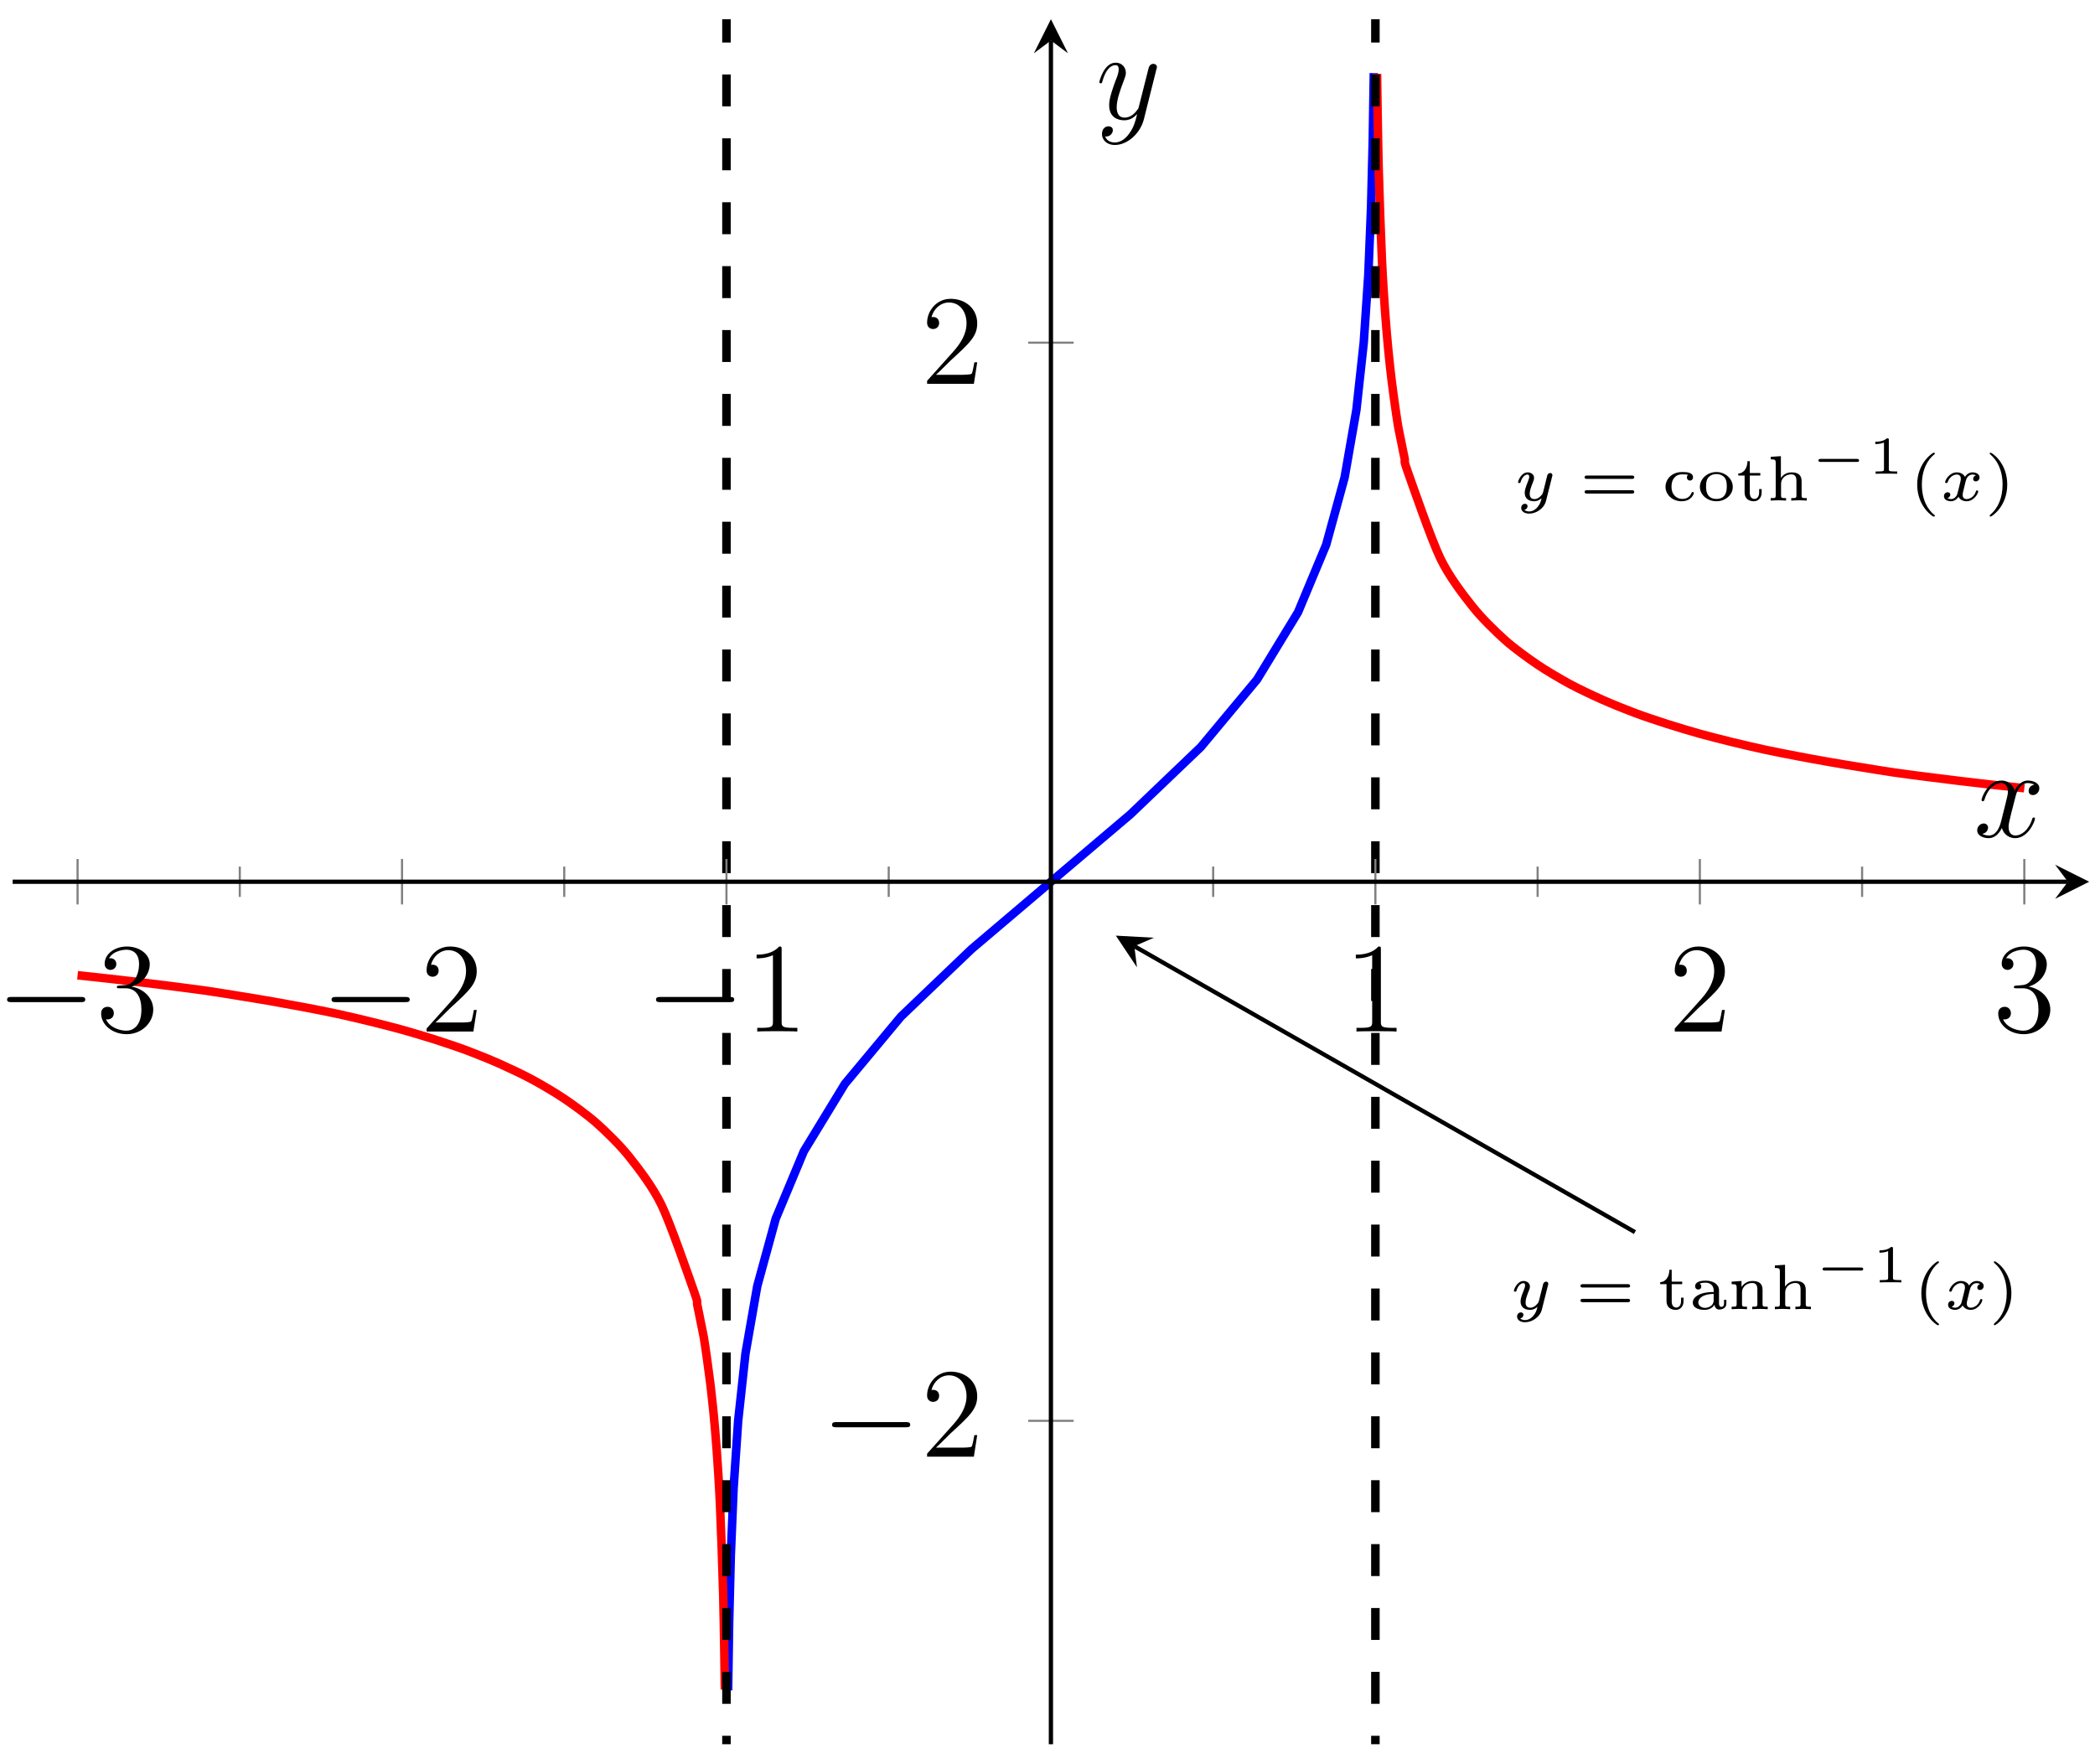 <?xml version="1.0" encoding="UTF-8"?>
<svg xmlns="http://www.w3.org/2000/svg" xmlns:xlink="http://www.w3.org/1999/xlink" width="196pt" height="165pt" viewBox="0 0 196 165" version="1.1">
<defs>
<g>
<symbol overflow="visible" id="glyph0-0">
<path style="stroke:none;" d=""/>
</symbol>
<symbol overflow="visible" id="glyph0-1">
<path style="stroke:none;" d="M 3.562 -2.297 C 3.578 -2.344 3.578 -2.359 3.578 -2.375 C 3.578 -2.453 3.531 -2.578 3.375 -2.578 C 3.266 -2.578 3.172 -2.516 3.125 -2.422 C 3.094 -2.391 3.062 -2.203 3.031 -2.094 L 2.719 -0.844 C 2.672 -0.672 2.656 -0.578 2.406 -0.359 C 2.344 -0.297 2.156 -0.141 1.891 -0.141 C 1.453 -0.141 1.453 -0.531 1.453 -0.641 C 1.453 -0.891 1.531 -1.172 1.797 -1.828 C 1.844 -1.969 1.859 -2.016 1.859 -2.125 C 1.859 -2.453 1.562 -2.641 1.266 -2.641 C 0.656 -2.641 0.359 -1.844 0.359 -1.719 C 0.359 -1.688 0.391 -1.641 0.469 -1.641 C 0.562 -1.641 0.578 -1.672 0.594 -1.719 C 0.766 -2.297 1.078 -2.438 1.25 -2.438 C 1.359 -2.438 1.406 -2.359 1.406 -2.219 C 1.406 -2.094 1.328 -1.891 1.266 -1.734 C 1.047 -1.203 0.984 -0.938 0.984 -0.719 C 0.984 -0.156 1.406 0.062 1.875 0.062 C 1.953 0.062 2.234 0.062 2.562 -0.219 C 2.484 0.109 2.422 0.344 2.141 0.656 C 2.031 0.781 1.766 1.016 1.406 1.016 C 1.344 1.016 1.094 1.016 0.953 0.859 C 1.219 0.812 1.25 0.578 1.25 0.531 C 1.25 0.359 1.125 0.297 1 0.297 C 0.859 0.297 0.656 0.422 0.656 0.688 C 0.656 0.984 0.938 1.219 1.406 1.219 C 2.047 1.219 2.812 0.75 2.984 0 Z M 3.562 -2.297 "/>
</symbol>
<symbol overflow="visible" id="glyph0-2">
<path style="stroke:none;" d="M 3.375 -2.359 C 3.156 -2.297 3.109 -2.125 3.109 -2.031 C 3.109 -1.844 3.266 -1.797 3.344 -1.797 C 3.531 -1.797 3.703 -1.938 3.703 -2.172 C 3.703 -2.5 3.344 -2.641 3.047 -2.641 C 2.641 -2.641 2.406 -2.328 2.344 -2.219 C 2.266 -2.375 2.031 -2.641 1.578 -2.641 C 0.891 -2.641 0.484 -1.922 0.484 -1.719 C 0.484 -1.688 0.516 -1.641 0.594 -1.641 C 0.688 -1.641 0.703 -1.672 0.719 -1.719 C 0.875 -2.203 1.281 -2.438 1.562 -2.438 C 1.859 -2.438 1.953 -2.25 1.953 -2.047 C 1.953 -1.984 1.953 -1.922 1.906 -1.734 C 1.766 -1.188 1.641 -0.641 1.609 -0.562 C 1.516 -0.344 1.297 -0.141 1.047 -0.141 C 1.016 -0.141 0.844 -0.141 0.703 -0.234 C 0.938 -0.312 0.969 -0.5 0.969 -0.547 C 0.969 -0.703 0.844 -0.781 0.719 -0.781 C 0.562 -0.781 0.375 -0.656 0.375 -0.406 C 0.375 -0.062 0.75 0.062 1.031 0.062 C 1.375 0.062 1.625 -0.172 1.734 -0.359 C 1.859 -0.109 2.141 0.062 2.484 0.062 C 3.188 0.062 3.578 -0.672 3.578 -0.859 C 3.578 -0.875 3.578 -0.953 3.469 -0.953 C 3.391 -0.953 3.375 -0.906 3.359 -0.844 C 3.188 -0.328 2.766 -0.141 2.5 -0.141 C 2.281 -0.141 2.125 -0.266 2.125 -0.516 C 2.125 -0.641 2.141 -0.766 2.203 -0.969 L 2.391 -1.75 C 2.453 -1.984 2.484 -2.094 2.609 -2.234 C 2.688 -2.328 2.844 -2.438 3.031 -2.438 C 3.062 -2.438 3.234 -2.438 3.375 -2.359 Z M 3.375 -2.359 "/>
</symbol>
<symbol overflow="visible" id="glyph1-0">
<path style="stroke:none;" d=""/>
</symbol>
<symbol overflow="visible" id="glyph1-1">
<path style="stroke:none;" d="M 4.891 -2.031 C 4.984 -2.031 5.109 -2.031 5.109 -2.188 C 5.109 -2.344 4.953 -2.344 4.859 -2.344 L 0.719 -2.344 C 0.641 -2.344 0.469 -2.344 0.469 -2.188 C 0.469 -2.031 0.609 -2.031 0.688 -2.031 Z M 4.859 -0.656 C 4.953 -0.656 5.109 -0.656 5.109 -0.812 C 5.109 -0.969 4.984 -0.969 4.891 -0.969 L 0.688 -0.969 C 0.609 -0.969 0.469 -0.969 0.469 -0.812 C 0.469 -0.656 0.641 -0.656 0.719 -0.656 Z M 4.859 -0.656 "/>
</symbol>
<symbol overflow="visible" id="glyph1-2">
<path style="stroke:none;" d="M 2.453 -2.406 C 2.391 -2.375 2.328 -2.297 2.328 -2.172 C 2.328 -2.016 2.438 -1.875 2.609 -1.875 C 2.797 -1.875 2.906 -2.016 2.906 -2.172 C 2.906 -2.656 2.281 -2.672 1.891 -2.672 C 0.797 -2.672 0.328 -1.875 0.328 -1.297 C 0.328 -0.547 0.984 0.062 1.828 0.062 C 2.781 0.062 2.984 -0.656 2.984 -0.719 C 2.984 -0.797 2.891 -0.797 2.875 -0.797 C 2.797 -0.797 2.781 -0.766 2.766 -0.719 C 2.719 -0.625 2.656 -0.453 2.453 -0.312 C 2.328 -0.219 2.125 -0.156 1.891 -0.156 C 1.438 -0.156 0.891 -0.484 0.891 -1.297 C 0.891 -1.562 0.938 -1.891 1.156 -2.141 C 1.422 -2.453 1.734 -2.453 1.922 -2.453 C 2.094 -2.453 2.297 -2.453 2.453 -2.406 Z M 2.453 -2.406 "/>
</symbol>
<symbol overflow="visible" id="glyph1-3">
<path style="stroke:none;" d="M 3.359 -1.281 C 3.359 -2.016 2.688 -2.672 1.828 -2.672 C 0.953 -2.672 0.281 -2.016 0.281 -1.281 C 0.281 -0.547 0.969 0.062 1.828 0.062 C 2.688 0.062 3.359 -0.547 3.359 -1.281 Z M 1.828 -0.156 C 0.859 -0.156 0.859 -1.047 0.859 -1.328 C 0.859 -1.516 0.859 -1.922 1.078 -2.172 C 1.281 -2.391 1.531 -2.484 1.828 -2.484 C 2.109 -2.484 2.375 -2.391 2.578 -2.172 C 2.797 -1.922 2.797 -1.516 2.797 -1.328 C 2.797 -1.047 2.797 -0.156 1.828 -0.156 Z M 1.828 -0.156 "/>
</symbol>
<symbol overflow="visible" id="glyph1-4">
<path style="stroke:none;" d="M 1.297 -2.344 L 2.281 -2.344 L 2.281 -2.578 L 1.297 -2.578 L 1.297 -3.688 L 1.078 -3.688 C 1.078 -3.141 0.812 -2.562 0.219 -2.531 L 0.219 -2.344 L 0.812 -2.344 L 0.812 -0.75 C 0.812 -0.125 1.281 0.062 1.688 0.062 C 2.094 0.062 2.406 -0.266 2.406 -0.75 L 2.406 -1.078 L 2.172 -1.078 L 2.172 -0.766 C 2.172 -0.344 1.953 -0.156 1.734 -0.156 C 1.297 -0.156 1.297 -0.641 1.297 -0.75 Z M 1.297 -2.344 "/>
</symbol>
<symbol overflow="visible" id="glyph1-5">
<path style="stroke:none;" d="M 3.266 -1.812 C 3.266 -2.391 2.938 -2.641 2.328 -2.641 C 1.703 -2.641 1.406 -2.234 1.328 -2.109 L 1.328 -4.156 L 0.375 -4.094 L 0.375 -3.859 C 0.797 -3.859 0.844 -3.812 0.844 -3.516 L 0.844 -0.484 C 0.844 -0.234 0.797 -0.234 0.375 -0.234 L 0.375 0 C 0.422 0 0.828 -0.031 1.094 -0.031 C 1.359 -0.031 1.766 0 1.812 0 L 1.812 -0.234 C 1.406 -0.234 1.344 -0.234 1.344 -0.484 L 1.344 -1.547 C 1.344 -2.203 1.906 -2.453 2.281 -2.453 C 2.688 -2.453 2.781 -2.203 2.781 -1.828 L 2.781 -0.484 C 2.781 -0.234 2.719 -0.234 2.297 -0.234 L 2.297 0 C 2.344 0 2.75 -0.031 3.016 -0.031 C 3.297 -0.031 3.688 0 3.75 0 L 3.75 -0.234 C 3.328 -0.234 3.266 -0.234 3.266 -0.484 Z M 3.266 -1.812 "/>
</symbol>
<symbol overflow="visible" id="glyph1-6">
<path style="stroke:none;" d="M 2.375 1.359 C 1.719 0.844 1.188 -0.094 1.188 -1.5 C 1.188 -2.875 1.719 -3.844 2.375 -4.344 C 2.375 -4.344 2.406 -4.375 2.406 -4.406 C 2.406 -4.438 2.375 -4.484 2.297 -4.484 C 2.203 -4.484 0.75 -3.547 0.75 -1.5 C 0.75 0.547 2.188 1.5 2.297 1.5 C 2.375 1.5 2.406 1.453 2.406 1.406 C 2.406 1.375 2.375 1.359 2.375 1.359 Z M 2.375 1.359 "/>
</symbol>
<symbol overflow="visible" id="glyph1-7">
<path style="stroke:none;" d="M 2.125 -1.5 C 2.125 -3.547 0.688 -4.484 0.562 -4.484 C 0.5 -4.484 0.484 -4.438 0.484 -4.406 C 0.484 -4.375 0.484 -4.359 0.594 -4.266 C 1.125 -3.812 1.688 -2.922 1.688 -1.5 C 1.688 -0.234 1.25 0.719 0.562 1.297 C 0.484 1.375 0.484 1.375 0.484 1.406 C 0.484 1.438 0.5 1.5 0.562 1.5 C 0.672 1.5 2.125 0.562 2.125 -1.5 Z M 2.125 -1.5 "/>
</symbol>
<symbol overflow="visible" id="glyph1-8">
<path style="stroke:none;" d="M 2.844 -1.781 C 2.844 -2.344 2.281 -2.672 1.609 -2.672 C 1.312 -2.672 0.609 -2.641 0.609 -2.141 C 0.609 -1.969 0.719 -1.844 0.906 -1.844 C 1.078 -1.844 1.188 -1.969 1.188 -2.125 C 1.188 -2.234 1.141 -2.344 1.031 -2.391 C 1.234 -2.484 1.531 -2.484 1.594 -2.484 C 2.016 -2.484 2.344 -2.219 2.344 -1.766 L 2.344 -1.609 C 2.078 -1.609 1.594 -1.594 1.156 -1.438 C 0.766 -1.297 0.391 -1.031 0.391 -0.625 C 0.391 -0.094 1.016 0.062 1.484 0.062 C 1.984 0.062 2.281 -0.188 2.422 -0.422 C 2.453 -0.109 2.656 0.031 2.859 0.031 C 2.891 0.031 3.531 0.031 3.531 -0.531 L 3.531 -0.875 L 3.312 -0.875 L 3.312 -0.547 C 3.312 -0.484 3.312 -0.219 3.078 -0.219 C 2.844 -0.219 2.844 -0.484 2.844 -0.547 Z M 2.344 -0.844 C 2.344 -0.234 1.734 -0.125 1.531 -0.125 C 1.219 -0.125 0.906 -0.328 0.906 -0.625 C 0.906 -0.969 1.234 -1.406 2.344 -1.438 Z M 2.344 -0.844 "/>
</symbol>
<symbol overflow="visible" id="glyph1-9">
<path style="stroke:none;" d="M 3.266 -1.812 C 3.266 -2.391 2.938 -2.641 2.328 -2.641 C 1.812 -2.641 1.484 -2.359 1.297 -2.078 L 1.297 -2.641 L 0.375 -2.578 L 0.375 -2.344 C 0.797 -2.344 0.844 -2.297 0.844 -2 L 0.844 -0.484 C 0.844 -0.234 0.797 -0.234 0.375 -0.234 L 0.375 0 C 0.422 0 0.828 -0.031 1.094 -0.031 C 1.359 -0.031 1.766 0 1.812 0 L 1.812 -0.234 C 1.406 -0.234 1.344 -0.234 1.344 -0.484 L 1.344 -1.547 C 1.344 -2.203 1.906 -2.453 2.281 -2.453 C 2.688 -2.453 2.781 -2.203 2.781 -1.828 L 2.781 -0.484 C 2.781 -0.234 2.719 -0.234 2.297 -0.234 L 2.297 0 C 2.344 0 2.75 -0.031 3.016 -0.031 C 3.297 -0.031 3.688 0 3.75 0 L 3.75 -0.234 C 3.328 -0.234 3.266 -0.234 3.266 -0.484 Z M 3.266 -1.812 "/>
</symbol>
<symbol overflow="visible" id="glyph2-0">
<path style="stroke:none;" d=""/>
</symbol>
<symbol overflow="visible" id="glyph2-1">
<path style="stroke:none;" d="M 4.391 -1.109 C 4.469 -1.109 4.594 -1.109 4.594 -1.25 C 4.594 -1.391 4.469 -1.391 4.391 -1.391 L 1.016 -1.391 C 0.938 -1.391 0.797 -1.391 0.797 -1.25 C 0.797 -1.109 0.938 -1.109 1.016 -1.109 Z M 4.391 -1.109 "/>
</symbol>
<symbol overflow="visible" id="glyph3-0">
<path style="stroke:none;" d=""/>
</symbol>
<symbol overflow="visible" id="glyph3-1">
<path style="stroke:none;" d="M 1.984 -3.172 C 1.984 -3.312 1.969 -3.312 1.797 -3.312 C 1.453 -3 0.891 -3 0.797 -3 L 0.719 -3 L 0.719 -2.781 L 0.797 -2.781 C 0.906 -2.781 1.234 -2.797 1.531 -2.922 L 1.531 -0.422 C 1.531 -0.281 1.531 -0.219 1 -0.219 L 0.75 -0.219 L 0.75 0 C 1.016 -0.016 1.469 -0.016 1.75 -0.016 C 2.047 -0.016 2.484 -0.016 2.766 0 L 2.766 -0.219 L 2.516 -0.219 C 1.984 -0.219 1.984 -0.281 1.984 -0.422 Z M 1.984 -3.172 "/>
</symbol>
<symbol overflow="visible" id="glyph4-0">
<path style="stroke:none;" d=""/>
</symbol>
<symbol overflow="visible" id="glyph4-1">
<path style="stroke:none;" d="M 7.875 -2.75 C 8.078 -2.75 8.297 -2.75 8.297 -2.984 C 8.297 -3.234 8.078 -3.234 7.875 -3.234 L 1.406 -3.234 C 1.203 -3.234 0.984 -3.234 0.984 -2.984 C 0.984 -2.75 1.203 -2.75 1.406 -2.75 Z M 7.875 -2.75 "/>
</symbol>
<symbol overflow="visible" id="glyph5-0">
<path style="stroke:none;" d=""/>
</symbol>
<symbol overflow="visible" id="glyph5-1">
<path style="stroke:none;" d="M 2.203 -4.297 C 2 -4.281 1.953 -4.266 1.953 -4.156 C 1.953 -4.047 2.016 -4.047 2.219 -4.047 L 2.766 -4.047 C 3.797 -4.047 4.25 -3.203 4.25 -2.062 C 4.25 -0.484 3.438 -0.078 2.844 -0.078 C 2.266 -0.078 1.297 -0.344 0.938 -1.141 C 1.328 -1.078 1.672 -1.297 1.672 -1.719 C 1.672 -2.062 1.422 -2.312 1.094 -2.312 C 0.797 -2.312 0.484 -2.141 0.484 -1.688 C 0.484 -0.625 1.547 0.25 2.875 0.25 C 4.297 0.25 5.359 -0.844 5.359 -2.047 C 5.359 -3.141 4.469 -4 3.328 -4.203 C 4.359 -4.5 5.031 -5.375 5.031 -6.312 C 5.031 -7.25 4.047 -7.953 2.891 -7.953 C 1.703 -7.953 0.812 -7.219 0.812 -6.344 C 0.812 -5.875 1.188 -5.766 1.359 -5.766 C 1.609 -5.766 1.906 -5.953 1.906 -6.312 C 1.906 -6.688 1.609 -6.859 1.344 -6.859 C 1.281 -6.859 1.25 -6.859 1.219 -6.844 C 1.672 -7.656 2.797 -7.656 2.859 -7.656 C 3.25 -7.656 4.031 -7.484 4.031 -6.312 C 4.031 -6.078 4 -5.422 3.641 -4.906 C 3.281 -4.375 2.875 -4.344 2.562 -4.328 Z M 2.203 -4.297 "/>
</symbol>
<symbol overflow="visible" id="glyph5-2">
<path style="stroke:none;" d="M 5.266 -2.016 L 5 -2.016 C 4.953 -1.812 4.859 -1.141 4.75 -0.953 C 4.656 -0.844 3.984 -0.844 3.625 -0.844 L 1.406 -0.844 C 1.734 -1.125 2.469 -1.891 2.766 -2.172 C 4.594 -3.844 5.266 -4.469 5.266 -5.656 C 5.266 -7.031 4.172 -7.953 2.781 -7.953 C 1.406 -7.953 0.578 -6.766 0.578 -5.734 C 0.578 -5.125 1.109 -5.125 1.141 -5.125 C 1.406 -5.125 1.703 -5.312 1.703 -5.688 C 1.703 -6.031 1.484 -6.25 1.141 -6.25 C 1.047 -6.25 1.016 -6.25 0.984 -6.234 C 1.203 -7.047 1.859 -7.609 2.625 -7.609 C 3.641 -7.609 4.266 -6.75 4.266 -5.656 C 4.266 -4.641 3.688 -3.75 3 -2.984 L 0.578 -0.281 L 0.578 0 L 4.953 0 Z M 5.266 -2.016 "/>
</symbol>
<symbol overflow="visible" id="glyph5-3">
<path style="stroke:none;" d="M 3.438 -7.656 C 3.438 -7.938 3.438 -7.953 3.203 -7.953 C 2.922 -7.625 2.312 -7.188 1.094 -7.188 L 1.094 -6.844 C 1.359 -6.844 1.953 -6.844 2.625 -7.141 L 2.625 -0.922 C 2.625 -0.484 2.578 -0.344 1.531 -0.344 L 1.156 -0.344 L 1.156 0 C 1.484 -0.031 2.641 -0.031 3.031 -0.031 C 3.438 -0.031 4.578 -0.031 4.906 0 L 4.906 -0.344 L 4.531 -0.344 C 3.484 -0.344 3.438 -0.484 3.438 -0.922 Z M 3.438 -7.656 "/>
</symbol>
<symbol overflow="visible" id="glyph6-0">
<path style="stroke:none;" d=""/>
</symbol>
<symbol overflow="visible" id="glyph6-1">
<path style="stroke:none;" d="M 5.672 -4.875 C 5.281 -4.812 5.141 -4.516 5.141 -4.297 C 5.141 -4 5.359 -3.906 5.531 -3.906 C 5.891 -3.906 6.141 -4.219 6.141 -4.547 C 6.141 -5.047 5.562 -5.266 5.062 -5.266 C 4.344 -5.266 3.938 -4.547 3.828 -4.328 C 3.547 -5.219 2.812 -5.266 2.594 -5.266 C 1.375 -5.266 0.734 -3.703 0.734 -3.438 C 0.734 -3.391 0.781 -3.328 0.859 -3.328 C 0.953 -3.328 0.984 -3.406 1 -3.453 C 1.406 -4.781 2.219 -5.031 2.562 -5.031 C 3.094 -5.031 3.203 -4.531 3.203 -4.25 C 3.203 -3.984 3.125 -3.703 2.984 -3.125 L 2.578 -1.5 C 2.406 -0.781 2.062 -0.125 1.422 -0.125 C 1.359 -0.125 1.062 -0.125 0.812 -0.281 C 1.25 -0.359 1.344 -0.719 1.344 -0.859 C 1.344 -1.094 1.156 -1.25 0.938 -1.25 C 0.641 -1.25 0.328 -0.984 0.328 -0.609 C 0.328 -0.109 0.891 0.125 1.406 0.125 C 1.984 0.125 2.391 -0.328 2.641 -0.828 C 2.828 -0.125 3.438 0.125 3.875 0.125 C 5.094 0.125 5.734 -1.453 5.734 -1.703 C 5.734 -1.766 5.688 -1.812 5.625 -1.812 C 5.516 -1.812 5.5 -1.75 5.469 -1.656 C 5.141 -0.609 4.453 -0.125 3.906 -0.125 C 3.484 -0.125 3.266 -0.438 3.266 -0.922 C 3.266 -1.188 3.312 -1.375 3.5 -2.156 L 3.922 -3.797 C 4.094 -4.5 4.5 -5.031 5.062 -5.031 C 5.078 -5.031 5.422 -5.031 5.672 -4.875 Z M 5.672 -4.875 "/>
</symbol>
<symbol overflow="visible" id="glyph6-2">
<path style="stroke:none;" d="M 3.141 1.344 C 2.828 1.797 2.359 2.203 1.766 2.203 C 1.625 2.203 1.047 2.172 0.875 1.625 C 0.906 1.641 0.969 1.641 0.984 1.641 C 1.344 1.641 1.594 1.328 1.594 1.047 C 1.594 0.781 1.359 0.688 1.188 0.688 C 0.984 0.688 0.578 0.828 0.578 1.406 C 0.578 2.016 1.094 2.438 1.766 2.438 C 2.969 2.438 4.172 1.344 4.5 0.016 L 5.672 -4.656 C 5.688 -4.703 5.719 -4.781 5.719 -4.859 C 5.719 -5.031 5.562 -5.156 5.391 -5.156 C 5.281 -5.156 5.031 -5.109 4.938 -4.75 L 4.047 -1.234 C 4 -1.016 4 -0.984 3.891 -0.859 C 3.656 -0.531 3.266 -0.125 2.688 -0.125 C 2.016 -0.125 1.953 -0.781 1.953 -1.094 C 1.953 -1.781 2.281 -2.703 2.609 -3.562 C 2.734 -3.906 2.812 -4.078 2.812 -4.312 C 2.812 -4.812 2.453 -5.266 1.859 -5.266 C 0.766 -5.266 0.328 -3.531 0.328 -3.438 C 0.328 -3.391 0.375 -3.328 0.453 -3.328 C 0.562 -3.328 0.578 -3.375 0.625 -3.547 C 0.906 -4.547 1.359 -5.031 1.828 -5.031 C 1.938 -5.031 2.141 -5.031 2.141 -4.641 C 2.141 -4.328 2.016 -3.984 1.828 -3.531 C 1.25 -1.953 1.25 -1.562 1.25 -1.281 C 1.25 -0.141 2.062 0.125 2.656 0.125 C 3 0.125 3.438 0.016 3.844 -0.438 L 3.859 -0.422 C 3.688 0.281 3.562 0.75 3.141 1.344 Z M 3.141 1.344 "/>
</symbol>
</g>
<clipPath id="clip1">
  <path d="M 56 1.797 L 140 1.797 L 140 163.184 L 56 163.184 Z M 56 1.797 "/>
</clipPath>
<clipPath id="clip2">
  <path d="M 117 1.797 L 195.461 1.797 L 195.461 86 L 117 86 Z M 117 1.797 "/>
</clipPath>
<clipPath id="clip3">
  <path d="M 1.184 79 L 80 79 L 80 163.184 L 1.184 163.184 Z M 1.184 79 "/>
</clipPath>
<clipPath id="clip4">
  <path d="M 67 1.797 L 69 1.797 L 69 163.184 L 67 163.184 Z M 67 1.797 "/>
</clipPath>
<clipPath id="clip5">
  <path d="M 128 1.797 L 130 1.797 L 130 163.184 L 128 163.184 Z M 128 1.797 "/>
</clipPath>
</defs>
<g id="surface1">
<g clip-path="url(#clip1)" clip-rule="nonzero">
<path style="fill:none;stroke-width:0.797;stroke-linecap:butt;stroke-linejoin:miter;stroke:rgb(0%,0%,100%);stroke-opacity:1;stroke-miterlimit:10;" d="M 66.932 50.435 L 67.03 56.74 L 67.186 63.041 L 67.448 69.346 L 67.874 75.65 L 68.561 81.955 L 69.663 88.26 L 71.389 94.564 L 74.018 100.869 L 77.858 107.174 L 83.112 113.478 L 89.706 119.779 L 97.135 126.084 L 104.569 132.388 L 111.163 138.693 L 116.417 144.998 L 120.256 151.303 L 122.885 157.607 L 124.612 163.912 L 125.713 170.217 L 126.401 176.517 L 126.827 182.822 L 127.085 189.127 L 127.245 195.431 L 127.342 201.736 " transform="matrix(1,0,0,-1,1.185,208.576)"/>
</g>
<g clip-path="url(#clip2)" clip-rule="nonzero">
<path style="fill:none;stroke-width:0.797;stroke-linecap:butt;stroke-linejoin:miter;stroke:rgb(100%,0%,0%);stroke-opacity:1;stroke-miterlimit:10;" d="M 127.643 201.662 C 127.643 201.662 127.733 195.314 127.795 192.912 C 127.858 190.506 128.014 186.224 128.1 184.338 C 128.182 182.447 128.319 180.482 128.405 179.295 C 128.487 178.103 128.624 176.638 128.706 175.763 C 128.792 174.888 128.924 173.689 129.01 172.99 C 129.096 172.291 129.229 171.314 129.315 170.721 C 129.397 170.123 129.534 169.193 129.616 168.701 C 129.702 168.213 129.838 167.607 129.92 167.189 C 130.006 166.767 130.139 166.06 130.225 165.678 C 130.307 165.291 130.065 165.709 130.526 164.416 C 130.991 163.119 132.721 158.096 133.565 156.346 C 134.405 154.596 135.756 152.869 136.6 151.806 C 137.44 150.744 138.792 149.431 139.635 148.681 C 140.475 147.928 141.827 146.955 142.67 146.385 C 143.514 145.814 144.862 145.025 145.706 144.568 C 146.549 144.115 147.897 143.482 148.741 143.107 C 149.585 142.732 150.936 142.185 151.776 141.873 C 152.62 141.556 153.971 141.107 154.811 140.838 C 155.655 140.568 157.006 140.162 157.846 139.928 C 158.69 139.693 160.042 139.353 160.881 139.146 C 161.725 138.939 163.077 138.623 163.92 138.443 C 164.76 138.26 166.112 137.998 166.956 137.838 C 167.795 137.674 169.147 137.428 169.991 137.283 C 170.831 137.135 172.182 136.912 173.026 136.779 C 173.866 136.642 175.217 136.42 176.061 136.299 C 176.905 136.178 178.252 136.002 179.096 135.896 C 179.94 135.787 181.288 135.619 182.131 135.517 C 182.975 135.416 184.327 135.26 185.167 135.162 C 186.01 135.068 188.202 134.834 188.202 134.834 " transform="matrix(1,0,0,-1,1.185,208.576)"/>
</g>
<g clip-path="url(#clip3)" clip-rule="nonzero">
<path style="fill:none;stroke-width:0.797;stroke-linecap:butt;stroke-linejoin:miter;stroke:rgb(100%,0%,0%);stroke-opacity:1;stroke-miterlimit:10;" d="M 6.073 117.334 C 6.073 117.334 8.264 117.103 9.108 117.006 C 9.948 116.912 11.299 116.756 12.143 116.654 C 12.983 116.553 14.335 116.385 15.178 116.275 C 16.018 116.166 17.37 115.994 18.213 115.873 C 19.057 115.752 20.405 115.529 21.249 115.392 C 22.092 115.256 23.44 115.037 24.284 114.888 C 25.128 114.74 26.479 114.494 27.319 114.334 C 28.163 114.174 29.514 113.912 30.354 113.728 C 31.198 113.549 32.549 113.228 33.389 113.021 C 34.233 112.818 35.585 112.474 36.428 112.24 C 37.268 112.006 38.62 111.603 39.463 111.334 C 40.303 111.064 41.655 110.615 42.499 110.299 C 43.338 109.986 44.69 109.439 45.534 109.064 C 46.374 108.689 47.725 108.056 48.569 107.599 C 49.413 107.146 50.76 106.357 51.604 105.787 C 52.448 105.217 53.795 104.244 54.639 103.49 C 55.483 102.74 56.835 101.428 57.674 100.365 C 58.518 99.299 59.87 97.576 60.71 95.826 C 61.553 94.076 63.284 89.049 63.745 87.756 C 64.21 86.459 63.967 86.881 64.049 86.494 C 64.135 86.111 64.268 85.4 64.354 84.982 C 64.436 84.56 64.573 83.959 64.659 83.467 C 64.741 82.978 64.877 82.045 64.96 81.451 C 65.045 80.857 65.178 79.881 65.264 79.181 C 65.346 78.482 65.483 77.283 65.569 76.408 C 65.651 75.533 65.788 74.068 65.87 72.877 C 65.956 71.689 66.088 69.724 66.174 67.834 C 66.26 65.943 66.417 61.662 66.479 59.26 C 66.542 56.857 66.631 50.51 66.631 50.51 " transform="matrix(1,0,0,-1,1.185,208.576)"/>
</g>
<g style="fill:rgb(0%,0%,0%);fill-opacity:1;">
  <use xlink:href="#glyph0-1" x="141.662" y="46.833"/>
</g>
<g style="fill:rgb(0%,0%,0%);fill-opacity:1;">
  <use xlink:href="#glyph1-1" x="147.782" y="46.833"/>
</g>
<g style="fill:rgb(0%,0%,0%);fill-opacity:1;">
  <use xlink:href="#glyph1-2" x="155.488" y="46.833"/>
  <use xlink:href="#glyph1-3" x="158.754" y="46.833"/>
  <use xlink:href="#glyph1-4" x="162.407" y="46.833"/>
  <use xlink:href="#glyph1-5" x="165.285" y="46.833"/>
</g>
<g style="fill:rgb(0%,0%,0%);fill-opacity:1;">
  <use xlink:href="#glyph2-1" x="169.331" y="44.325"/>
</g>
<g style="fill:rgb(0%,0%,0%);fill-opacity:1;">
  <use xlink:href="#glyph3-1" x="174.727" y="44.325"/>
</g>
<g style="fill:rgb(0%,0%,0%);fill-opacity:1;">
  <use xlink:href="#glyph1-6" x="178.615" y="46.833"/>
</g>
<g style="fill:rgb(0%,0%,0%);fill-opacity:1;">
  <use xlink:href="#glyph0-2" x="181.494" y="46.833"/>
</g>
<g style="fill:rgb(0%,0%,0%);fill-opacity:1;">
  <use xlink:href="#glyph1-7" x="185.665" y="46.833"/>
</g>
<g style="fill:rgb(0%,0%,0%);fill-opacity:1;">
  <use xlink:href="#glyph0-1" x="141.275" y="122.484"/>
</g>
<g style="fill:rgb(0%,0%,0%);fill-opacity:1;">
  <use xlink:href="#glyph1-1" x="147.395" y="122.484"/>
</g>
<g style="fill:rgb(0%,0%,0%);fill-opacity:1;">
  <use xlink:href="#glyph1-4" x="155.101" y="122.484"/>
  <use xlink:href="#glyph1-8" x="157.98" y="122.484"/>
  <use xlink:href="#glyph1-9" x="161.632" y="122.484"/>
  <use xlink:href="#glyph1-5" x="165.673" y="122.484"/>
</g>
<g style="fill:rgb(0%,0%,0%);fill-opacity:1;">
  <use xlink:href="#glyph2-1" x="169.719" y="119.976"/>
</g>
<g style="fill:rgb(0%,0%,0%);fill-opacity:1;">
  <use xlink:href="#glyph3-1" x="175.115" y="119.976"/>
</g>
<g style="fill:rgb(0%,0%,0%);fill-opacity:1;">
  <use xlink:href="#glyph1-6" x="179.003" y="122.484"/>
</g>
<g style="fill:rgb(0%,0%,0%);fill-opacity:1;">
  <use xlink:href="#glyph0-2" x="181.881" y="122.484"/>
</g>
<g style="fill:rgb(0%,0%,0%);fill-opacity:1;">
  <use xlink:href="#glyph1-7" x="186.053" y="122.484"/>
</g>
<path style="fill:none;stroke-width:0.399;stroke-linecap:butt;stroke-linejoin:miter;stroke:rgb(0%,0%,0%);stroke-opacity:1;stroke-miterlimit:10;" d="M 151.776 93.303 L 104.94 120.053 " transform="matrix(1,0,0,-1,1.185,208.576)"/>
<path style=" stroke:none;fill-rule:nonzero;fill:rgb(0%,0%,0%);fill-opacity:1;" d="M 104.395 87.535 L 106.371 90.5 L 106.125 88.523 L 107.953 87.73 "/>
<g clip-path="url(#clip4)" clip-rule="nonzero">
<path style="fill:none;stroke-width:0.797;stroke-linecap:butt;stroke-linejoin:miter;stroke:rgb(0%,0%,0%);stroke-opacity:1;stroke-dasharray:2.989,2.989;stroke-miterlimit:10;" d="M 66.78 7.326 L 66.78 244.842 " transform="matrix(1,0,0,-1,1.185,208.576)"/>
</g>
<g clip-path="url(#clip5)" clip-rule="nonzero">
<path style="fill:none;stroke-width:0.797;stroke-linecap:butt;stroke-linejoin:miter;stroke:rgb(0%,0%,0%);stroke-opacity:1;stroke-dasharray:2.989,2.989;stroke-miterlimit:10;" d="M 127.491 7.326 L 127.491 244.842 " transform="matrix(1,0,0,-1,1.185,208.576)"/>
</g>
<path style="fill:none;stroke-width:0.199;stroke-linecap:butt;stroke-linejoin:miter;stroke:rgb(50%,50%,50%);stroke-opacity:1;stroke-miterlimit:10;" d="M 21.249 124.666 L 21.249 127.502 M 51.604 124.666 L 51.604 127.502 M 81.96 124.666 L 81.96 127.502 M 112.315 124.666 L 112.315 127.502 M 142.67 124.666 L 142.67 127.502 M 173.026 124.666 L 173.026 127.502 " transform="matrix(1,0,0,-1,1.185,208.576)"/>
<path style="fill:none;stroke-width:0.199;stroke-linecap:butt;stroke-linejoin:miter;stroke:rgb(50%,50%,50%);stroke-opacity:1;stroke-miterlimit:10;" d="M 6.073 123.959 L 6.073 128.213 M 36.428 123.959 L 36.428 128.213 M 66.78 123.959 L 66.78 128.213 M 127.491 123.959 L 127.491 128.213 M 157.846 123.959 L 157.846 128.213 M 188.202 123.959 L 188.202 128.213 " transform="matrix(1,0,0,-1,1.185,208.576)"/>
<path style="fill:none;stroke-width:0.199;stroke-linecap:butt;stroke-linejoin:miter;stroke:rgb(50%,50%,50%);stroke-opacity:1;stroke-miterlimit:10;" d="M 95.721 126.084 L 98.553 126.084 " transform="matrix(1,0,0,-1,1.185,208.576)"/>
<path style="fill:none;stroke-width:0.199;stroke-linecap:butt;stroke-linejoin:miter;stroke:rgb(50%,50%,50%);stroke-opacity:1;stroke-miterlimit:10;" d="M 95.01 75.65 L 99.264 75.65 M 95.01 176.517 L 99.264 176.517 " transform="matrix(1,0,0,-1,1.185,208.576)"/>
<path style="fill:none;stroke-width:0.399;stroke-linecap:butt;stroke-linejoin:miter;stroke:rgb(0%,0%,0%);stroke-opacity:1;stroke-miterlimit:10;" d="M -0.001 126.084 L 192.28 126.084 " transform="matrix(1,0,0,-1,1.185,208.576)"/>
<path style=" stroke:none;fill-rule:nonzero;fill:rgb(0%,0%,0%);fill-opacity:1;" d="M 195.457 82.492 L 192.27 80.898 L 193.465 82.492 L 192.27 84.086 "/>
<path style="fill:none;stroke-width:0.399;stroke-linecap:butt;stroke-linejoin:miter;stroke:rgb(0%,0%,0%);stroke-opacity:1;stroke-miterlimit:10;" d="M 97.135 45.392 L 97.135 204.787 " transform="matrix(1,0,0,-1,1.185,208.576)"/>
<path style=" stroke:none;fill-rule:nonzero;fill:rgb(0%,0%,0%);fill-opacity:1;" d="M 98.32 1.797 L 96.727 4.984 L 98.32 3.789 L 99.914 4.984 "/>
<g style="fill:rgb(0%,0%,0%);fill-opacity:1;">
  <use xlink:href="#glyph4-1" x="-0.32" y="96.505"/>
</g>
<g style="fill:rgb(0%,0%,0%);fill-opacity:1;">
  <use xlink:href="#glyph5-1" x="8.978" y="96.505"/>
</g>
<g style="fill:rgb(0%,0%,0%);fill-opacity:1;">
  <use xlink:href="#glyph4-1" x="30.036" y="96.505"/>
</g>
<g style="fill:rgb(0%,0%,0%);fill-opacity:1;">
  <use xlink:href="#glyph5-2" x="39.334" y="96.505"/>
</g>
<g style="fill:rgb(0%,0%,0%);fill-opacity:1;">
  <use xlink:href="#glyph4-1" x="60.391" y="96.505"/>
</g>
<g style="fill:rgb(0%,0%,0%);fill-opacity:1;">
  <use xlink:href="#glyph5-3" x="69.689" y="96.505"/>
</g>
<g style="fill:rgb(0%,0%,0%);fill-opacity:1;">
  <use xlink:href="#glyph5-3" x="125.751" y="96.505"/>
</g>
<g style="fill:rgb(0%,0%,0%);fill-opacity:1;">
  <use xlink:href="#glyph5-2" x="156.106" y="96.505"/>
</g>
<g style="fill:rgb(0%,0%,0%);fill-opacity:1;">
  <use xlink:href="#glyph5-1" x="186.461" y="96.505"/>
</g>
<g style="fill:rgb(0%,0%,0%);fill-opacity:1;">
  <use xlink:href="#glyph4-1" x="76.86" y="136.279"/>
</g>
<g style="fill:rgb(0%,0%,0%);fill-opacity:1;">
  <use xlink:href="#glyph5-2" x="86.158" y="136.279"/>
</g>
<g style="fill:rgb(0%,0%,0%);fill-opacity:1;">
  <use xlink:href="#glyph5-2" x="86.159" y="35.909"/>
</g>
<g style="fill:rgb(0%,0%,0%);fill-opacity:1;">
  <use xlink:href="#glyph6-1" x="184.651" y="78.29"/>
</g>
<g style="fill:rgb(0%,0%,0%);fill-opacity:1;">
  <use xlink:href="#glyph6-2" x="102.52" y="11.128"/>
</g>
</g>
</svg>

